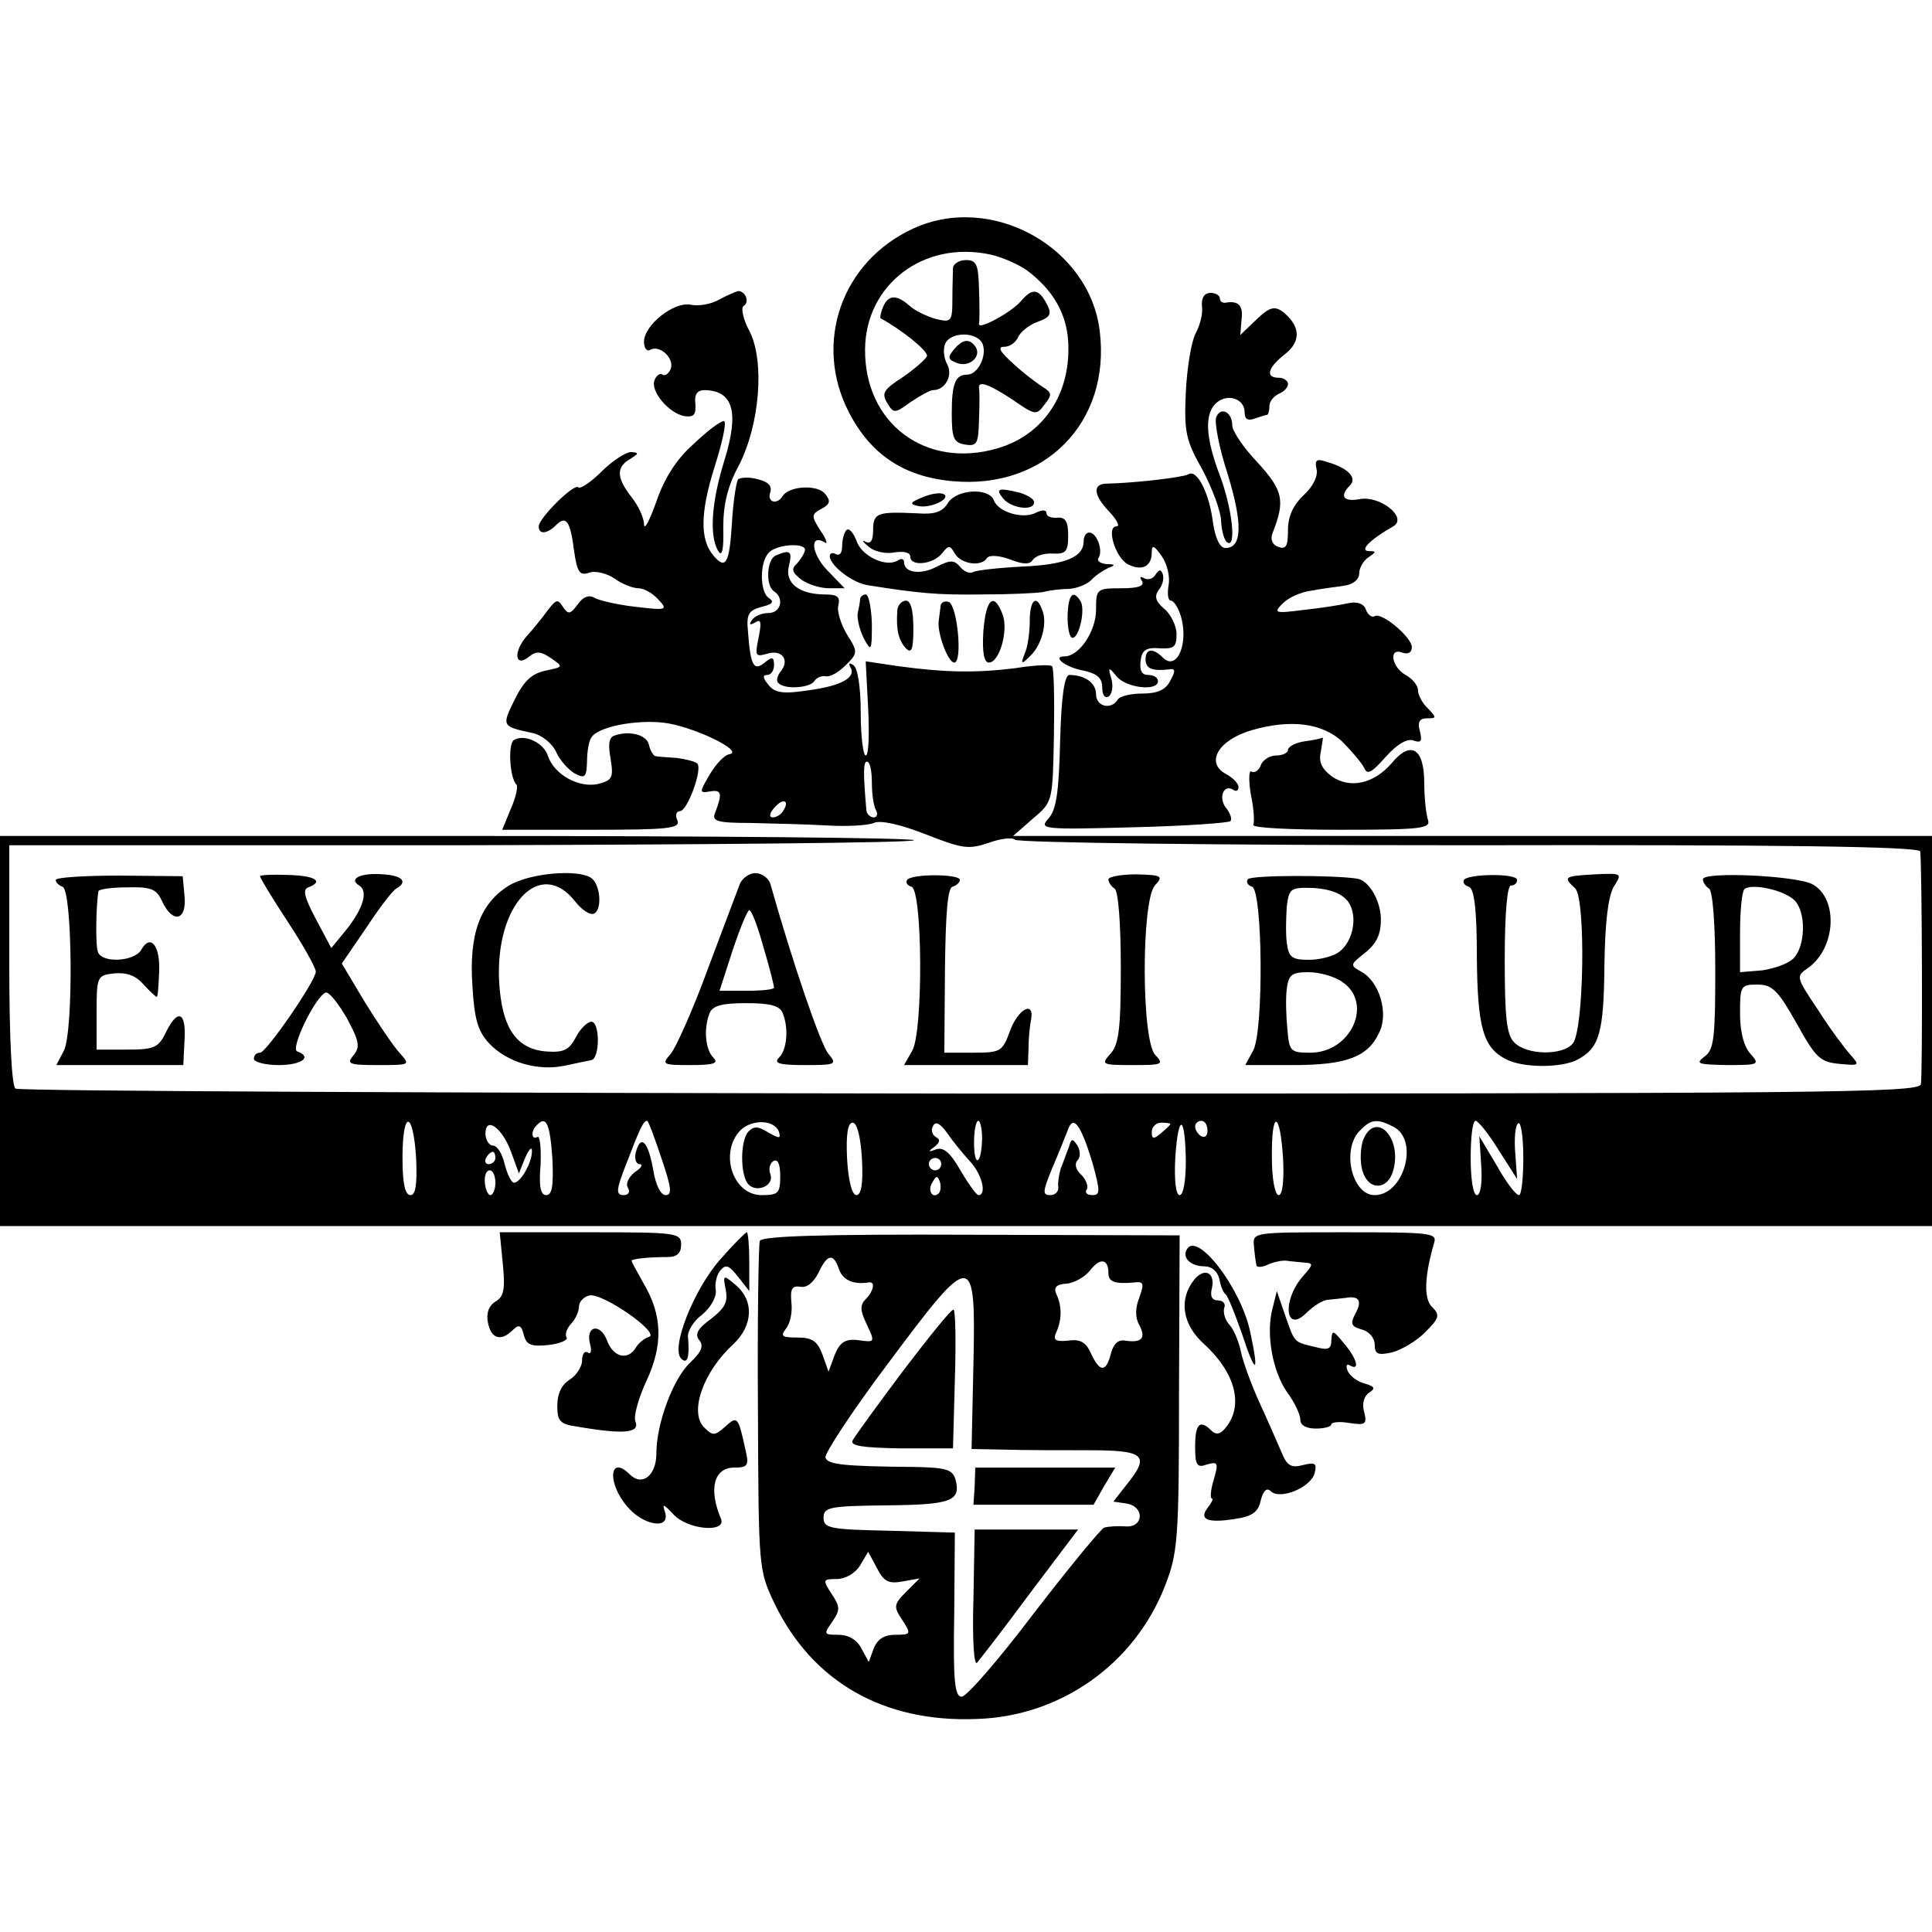 <?xml version="1.0" standalone="no"?>
<!DOCTYPE svg PUBLIC "-//W3C//DTD SVG 20010904//EN"
 "http://www.w3.org/TR/2001/REC-SVG-20010904/DTD/svg10.dtd">
<svg version="1.0" xmlns="http://www.w3.org/2000/svg"
 width="312pt" height="312pt" viewBox="0 0 312 312"
 preserveAspectRatio="xMidYMid meet">
<g transform="translate(0,312) scale(0.1,-0.1)"
fill="#000000" stroke="none">
<path d="M1475 2751 c-116 -53 -162 -185 -104 -297 35 -68 89 -104 167 -111
149 -14 256 95 238 242 -16 136 -175 224 -301 166z m184 -68 c42 -32 63 -69
66 -114 5 -84 -39 -151 -114 -173 -116 -34 -215 40 -214 160 1 105 95 176 202
153 19 -4 46 -16 60 -26z"/>
<path d="M1539 2688 c0 -7 -1 -30 -1 -51 0 -37 -2 -38 -27 -32 -14 4 -33 13
-42 21 -21 19 -35 18 -43 -2 -4 -9 -5 -18 -4 -18 35 -19 77 -53 75 -61 -2 -5
-20 -21 -39 -34 -31 -20 -35 -26 -25 -42 10 -17 12 -17 38 2 15 10 31 19 36
19 19 0 32 23 23 41 -6 10 -7 25 -4 33 8 21 53 21 61 0 7 -19 -8 -49 -25 -49
-19 0 -25 -14 -25 -62 0 -41 3 -48 22 -51 19 -3 21 2 22 40 1 24 1 46 0 51 -2
13 16 7 55 -19 36 -25 38 -25 51 -7 12 15 12 19 -3 28 -9 6 -31 22 -48 38 -21
19 -26 27 -14 27 9 0 18 7 22 15 3 8 17 20 31 25 22 8 24 13 15 30 -13 24 -23
25 -41 4 -15 -18 -70 -48 -68 -37 1 4 1 29 0 56 -1 40 -4 47 -21 47 -11 0 -20
-6 -21 -12z"/>
<path d="M1540 2555 c-10 -12 -9 -16 5 -21 19 -8 40 9 31 25 -10 15 -21 14
-36 -4z"/>
<path d="M1161 2636 c-12 -7 -33 -11 -46 -8 -27 5 -75 -33 -75 -60 0 -11 5
-16 10 -13 15 9 40 -14 33 -31 -3 -7 -9 -12 -13 -9 -4 3 -10 -1 -13 -9 -7 -18
23 -53 48 -58 16 -2 19 2 18 20 -2 15 3 22 15 22 46 -1 56 -35 32 -113 -21
-67 -25 -123 -10 -147 6 -10 9 2 8 38 0 37 7 67 25 100 34 66 42 167 18 216
-11 20 -15 39 -10 42 10 6 3 24 -9 24 -4 -1 -18 -7 -31 -14z"/>
<path d="M1941 2626 c2 -12 -3 -31 -10 -44 -7 -13 -14 -55 -16 -95 -3 -65 0
-78 27 -126 16 -30 30 -68 30 -83 1 -16 5 -31 10 -34 15 -10 8 55 -12 108 -24
63 -25 101 -5 118 18 15 45 6 45 -16 0 -11 5 -14 16 -10 9 3 18 6 20 6 2 0 4
6 4 14 0 8 7 16 15 20 8 3 15 10 15 16 0 5 -7 10 -15 10 -22 0 -18 16 10 38
27 21 25 46 -4 69 -13 9 -21 7 -42 -13 l-26 -25 2 25 c3 23 -5 31 -27 27 -5 0
-8 3 -8 7 0 5 -7 9 -15 9 -10 0 -15 -8 -14 -21z"/>
<path d="M1964 2446 c-3 -9 5 -50 19 -93 24 -79 23 -118 -4 -118 -9 0 -16 15
-20 40 -6 49 -26 88 -40 79 -9 -5 -86 -14 -131 -15 -24 0 -23 -18 4 -46 12
-13 17 -23 11 -23 -17 0 -2 -50 18 -61 23 -12 39 -4 39 19 0 13 4 11 16 -6 9
-13 14 -34 11 -48 -2 -13 -1 -24 4 -24 4 0 11 -10 15 -22 15 -45 -5 -93 -28
-70 -16 16 -28 15 -28 -3 0 -15 11 -19 38 -16 10 2 11 -2 2 -18 -7 -15 -21
-21 -45 -21 -18 0 -37 -4 -40 -10 -11 -17 -35 -11 -35 9 0 18 -18 31 -43 31
-8 0 -13 -34 -15 -107 -2 -82 -6 -111 -19 -125 -15 -17 -10 -18 136 -14 84 2
155 7 158 10 3 3 0 12 -6 20 -14 16 -6 40 10 31 5 -4 9 -2 9 4 0 6 -9 15 -20
21 -34 18 -13 55 42 71 63 18 113 11 145 -18 16 -16 32 -35 36 -43 5 -12 12
-8 35 18 19 21 35 30 45 26 12 -4 14 -1 10 15 -4 15 -1 21 12 21 15 0 15 1 1
16 -9 8 -16 22 -16 29 0 8 -9 19 -20 25 -23 13 -28 45 -5 36 9 -3 15 0 15 9 0
16 -49 57 -60 50 -4 -3 -11 2 -14 10 -3 10 -14 14 -28 11 -13 -3 -45 -8 -73
-11 -47 -6 -49 -5 -33 11 9 9 29 18 45 20 15 3 39 6 53 8 15 2 25 10 25 20 0
9 7 21 15 26 13 9 13 10 0 10 -15 1 3 19 40 40 24 14 -21 50 -54 44 -27 -5
-33 5 -16 22 12 12 -2 28 -37 38 -17 6 -20 3 -17 -11 3 -11 -5 -28 -20 -42
-18 -17 -26 -35 -26 -57 0 -26 -3 -32 -16 -27 -9 3 -13 12 -9 22 21 53 17 69
-24 114 -23 24 -41 51 -41 60 0 22 -19 31 -26 13z"/>
<path d="M1119 2402 c-27 -24 -47 -56 -59 -92 -11 -30 -19 -47 -20 -37 0 11
-9 30 -20 44 -25 32 -25 49 -2 62 14 9 14 10 1 11 -8 0 -30 -14 -47 -31 -18
-18 -35 -29 -38 -26 -7 7 -64 -50 -64 -63 0 -14 14 -12 28 2 16 16 23 7 29
-41 5 -35 9 -41 24 -36 10 4 29 -1 41 -9 12 -9 30 -16 39 -16 9 0 23 -8 32
-18 16 -17 14 -18 -36 -12 -28 3 -58 10 -66 14 -9 6 -19 3 -28 -10 -12 -16
-15 -17 -24 -4 -8 13 -11 12 -24 -5 -8 -11 -24 -31 -35 -43 -22 -26 -18 -51 5
-32 11 9 19 8 35 -3 20 -14 20 -14 -9 -20 -23 -5 -35 -17 -50 -47 -21 -43 -21
-43 30 -54 14 -3 31 -17 37 -30 6 -14 20 -29 30 -35 17 -9 19 -6 20 19 0 16 3
34 7 39 10 17 70 29 116 24 46 -5 132 -46 107 -51 -8 -1 -22 -16 -32 -33 -17
-29 -17 -30 1 -27 18 3 20 -3 8 -34 -6 -14 2 -17 57 -17 35 -1 90 -2 123 -4
33 -2 67 0 76 4 10 5 42 -2 83 -18 61 -24 70 -25 103 -14 19 7 38 9 42 5 3 -5
333 -9 734 -9 499 1 727 -2 728 -10 3 -28 4 -362 1 -376 -3 -14 -156 -15
-1535 -15 -843 1 -1537 4 -1542 8 -6 4 -10 80 -10 200 l0 193 727 0 c400 1
730 4 734 8 4 4 -326 7 -734 7 l-742 0 0 -315 0 -315 1560 0 1560 0 0 315 0
315 -742 0 -742 0 32 28 c32 27 32 27 34 134 1 59 0 109 -3 112 -2 3 -29 2
-59 -3 -64 -8 -114 -7 -188 3 l-54 8 4 -76 c2 -42 1 -76 -4 -76 -4 0 -8 31 -8
69 0 42 -5 73 -12 77 -6 4 -8 3 -5 -3 11 -17 -15 -31 -69 -38 -39 -6 -53 -4
-63 9 -9 11 -10 16 -2 16 6 0 11 7 11 16 0 13 -3 14 -15 4 -18 -15 -23 -4 -27
49 -3 30 1 35 22 41 17 4 21 8 12 14 -15 9 -16 58 0 74 13 13 58 16 58 4 0 -4
-6 -14 -12 -21 -11 -10 -9 -15 6 -27 11 -8 31 -14 45 -14 l25 0 -28 29 c-26
27 -29 60 -4 45 5 -4 3 5 -7 19 -15 24 -15 26 1 35 15 8 16 13 6 25 -13 15
-58 12 -68 -4 -9 -15 -26 -10 -20 6 3 10 -3 17 -20 21 -14 4 -28 3 -32 0 -3
-4 -8 -36 -10 -71 -4 -65 -10 -76 -30 -52 -22 26 -21 70 2 143 13 41 20 74 15
74 -6 0 -28 -17 -50 -38z m289 -546 c0 -19 3 -39 7 -45 3 -6 1 -11 -4 -11 -6
0 -12 6 -12 13 -5 58 -5 77 1 77 5 0 8 -15 8 -34z m-143 -45 c-3 -6 -11 -11
-17 -11 -6 0 -6 6 2 15 14 17 26 13 15 -4z m-593 -561 c2 -43 -1 -60 -9 -60
-9 0 -13 19 -13 60 0 78 17 78 22 0z m154 8 l12 -33 10 25 c6 14 11 19 11 12
1 -18 -18 -52 -29 -52 -4 0 -11 14 -15 30 -4 17 -12 30 -19 30 -6 0 -12 9 -12
19 0 30 28 9 42 -31z m66 -8 c2 -44 0 -60 -10 -60 -9 0 -12 14 -9 49 1 28 -1
47 -5 45 -10 -6 -11 10 -1 19 15 16 21 3 25 -53z m176 0 c16 -47 18 -60 7 -60
-8 0 -16 16 -20 40 -8 46 -20 59 -28 30 -3 -11 0 -20 6 -20 6 0 3 -6 -8 -13
-10 -8 -15 -19 -11 -25 4 -7 1 -12 -7 -12 -13 0 -12 9 5 52 21 55 27 68 33 68
2 0 12 -27 23 -60z m190 42 c3 -11 1 -11 -17 -1 -16 10 -23 11 -32 2 -14 -14
-14 -72 0 -86 14 -14 42 -1 35 17 -3 8 -1 17 5 21 7 4 11 -5 11 -24 0 -28 -3
-31 -30 -31 -47 0 -69 69 -34 105 19 18 55 17 62 -3z m134 -44 c2 -39 -1 -58
-9 -58 -7 0 -13 23 -15 58 -2 40 1 59 9 59 7 0 13 -23 15 -59z m174 -3 c20
-21 28 -55 14 -55 -3 0 -16 18 -29 40 -16 28 -27 38 -39 34 -13 -5 -14 -4 -3
4 9 7 10 12 2 16 -6 4 -8 12 -4 18 4 8 12 3 22 -11 9 -13 25 -33 37 -46z m20
36 c-1 -42 -13 -48 -13 -6 0 19 3 35 7 35 3 0 6 -13 6 -29z m178 -38 c13 -47
13 -53 0 -53 -8 0 -13 4 -9 9 3 5 -1 16 -9 24 -9 8 -11 18 -6 23 5 5 5 15 0
24 -8 12 -10 12 -14 -3 -4 -9 -9 -25 -13 -34 -3 -10 -5 -24 -4 -30 1 -7 -5
-13 -13 -13 -13 0 -12 6 3 43 10 23 21 51 25 61 9 27 21 11 40 -51z m126 62
c0 -2 -7 -8 -15 -15 -12 -10 -15 -10 -15 2 0 8 7 15 15 15 8 0 15 -1 15 -2z
m25 -60 c0 -32 -4 -55 -10 -55 -6 0 -9 23 -7 61 5 73 16 69 17 -6z m35 49 c0
-8 -4 -12 -10 -9 -5 3 -10 10 -10 16 0 5 5 9 10 9 6 0 10 -7 10 -16z m122 -44
c2 -37 -1 -60 -7 -60 -6 0 -11 26 -11 60 -1 78 13 78 18 0z m179 50 c41 -22
16 -110 -31 -110 -37 0 -54 74 -24 104 18 19 28 20 55 6z m169 -37 l30 -47 -3
42 c-2 24 0 45 5 48 4 3 8 -22 8 -55 0 -34 -3 -61 -7 -61 -5 0 -21 21 -36 48
l-28 47 3 -47 c2 -28 -1 -48 -7 -48 -6 0 -10 26 -10 60 0 33 3 60 8 60 4 0 21
-21 37 -47z m-1620 -13 c0 -5 -5 -10 -11 -10 -5 0 -7 5 -4 10 3 6 8 10 11 10
2 0 4 -4 4 -10z m720 -10 c0 -5 -4 -10 -10 -10 -5 0 -10 5 -10 10 0 6 5 10 10
10 6 0 10 -4 10 -10z m-720 -30 c0 -11 -4 -20 -8 -20 -4 0 -8 9 -9 20 -1 11 2
20 8 20 5 0 9 -9 9 -20z m716 -17 c-10 -10 -19 5 -10 18 6 11 8 11 12 0 2 -7
1 -15 -2 -18z"/>
<path d="M2201 1278 c-4 -12 -5 -34 -1 -48 9 -33 41 -33 50 0 15 54 -30 98
-49 48z"/>
<path d="M1490 2317 c-20 -8 -22 -11 -8 -14 20 -5 55 12 42 19 -5 3 -20 1 -34
-5z"/>
<path d="M1531 2308 c-9 -15 -22 -19 -49 -17 -65 3 -72 1 -72 -27 0 -17 -4
-23 -12 -19 -7 4 -5 0 5 -8 9 -8 28 -12 42 -9 15 2 25 0 25 -7 0 -16 36 -13
51 5 11 14 13 14 21 0 10 -17 43 -22 52 -7 4 5 19 4 36 -2 23 -9 33 -9 38 -1
4 6 18 11 32 10 21 -1 25 3 25 29 0 22 -4 30 -17 29 -10 -1 -18 2 -18 7 0 6
-7 6 -17 1 -21 -11 -61 1 -68 20 -8 21 -60 18 -74 -4z"/>
<path d="M1620 2315 c13 -16 50 -21 50 -6 0 5 -10 11 -22 15 -36 9 -41 7 -28
-9z"/>
<path d="M1367 2264 c-4 -4 -7 -16 -7 -26 0 -11 -4 -16 -10 -13 -5 3 -10 2
-10 -3 0 -15 36 -43 61 -47 82 -13 112 -16 184 -15 44 0 89 2 100 4 11 3 30 5
42 5 12 1 28 7 35 14 7 8 20 16 28 20 12 4 11 6 -3 6 -10 1 -16 5 -13 10 8 12
-3 41 -15 41 -5 0 -9 -6 -9 -14 0 -26 -30 -38 -100 -41 -38 -2 -74 -6 -79 -9
-5 -3 -14 1 -20 8 -10 12 -16 12 -38 1 -26 -14 -53 -10 -53 7 0 5 -4 7 -10 3
-19 -12 -59 7 -67 32 -5 13 -12 21 -16 17z"/>
<path d="M1253 2223 c-15 -6 -17 -49 -3 -58 17 -11 11 -35 -9 -35 -11 0 -23
-5 -27 -12 -5 -7 -3 -8 6 -3 9 6 10 0 5 -25 -6 -29 -5 -31 13 -26 24 8 38 -9
23 -28 -6 -7 -8 -16 -4 -19 10 -11 51 -8 58 3 4 6 12 9 18 8 7 -2 21 6 33 18
19 19 20 21 2 49 -10 17 -17 38 -14 48 3 13 -2 17 -21 17 -42 0 -66 18 -59 46
6 24 2 27 -21 17z"/>
<path d="M1866 2192 c-4 -7 -12 -9 -18 -6 -7 4 -8 2 -4 -4 5 -8 -5 -12 -33
-12 -40 0 -41 -1 -41 -35 0 -34 -27 -75 -51 -75 -21 0 2 -18 31 -23 22 -5 30
-12 30 -27 0 -12 4 -18 10 -15 6 4 8 16 5 28 -6 20 -5 21 8 5 15 -19 67 -25
67 -8 0 6 -7 10 -16 10 -10 0 -14 7 -12 23 2 17 9 22 31 20 23 -1 27 2 27 23
0 13 -9 32 -20 41 -14 12 -16 20 -9 30 6 7 9 18 7 25 -3 9 -6 9 -12 0z"/>
<path d="M1389 2153 c0 -5 -2 -15 -4 -24 -1 -8 3 -26 10 -40 12 -22 13 -21 13
24 -1 26 -5 47 -10 47 -4 0 -8 -3 -9 -7z"/>
<path d="M1724 2125 c0 -19 3 -35 8 -35 11 0 21 46 13 59 -12 20 -20 11 -21
-24z"/>
<path d="M1449 2133 c-2 -30 2 -47 14 -60 9 -9 12 -2 12 32 0 29 -4 45 -12 45
-7 0 -14 -8 -14 -17z"/>
<path d="M1519 2141 c-1 -6 -2 -17 -3 -23 -3 -20 15 -68 25 -68 14 0 5 93 -9
98 -7 2 -13 -1 -13 -7z"/>
<path d="M1588 2100 c-2 -33 1 -50 9 -50 17 0 32 52 22 78 -14 37 -27 25 -31
-28z"/>
<path d="M1663 2118 c0 -18 -3 -42 -8 -53 -7 -18 -6 -19 9 -4 18 17 28 53 19
74 -9 26 -20 16 -20 -17z"/>
<path d="M992 1932 c-9 -3 -10 -15 -6 -37 5 -31 3 -35 -20 -41 -31 -7 -71 15
-81 45 -7 22 -38 36 -55 26 -10 -6 -7 -61 4 -72 3 -3 -1 -21 -9 -39 l-14 -34
144 0 c124 0 144 2 139 15 -4 8 -2 15 4 15 12 0 37 68 28 77 -3 3 -18 7 -33 9
-16 1 -31 2 -35 3 -3 1 -8 9 -10 18 -3 16 -31 24 -56 15z"/>
<path d="M2108 1923 c-16 -2 -28 -9 -28 -14 0 -5 -9 -9 -19 -9 -10 0 -22 -7
-25 -16 -3 -8 -10 -13 -15 -10 -4 3 -5 -13 -1 -37 5 -23 6 -45 4 -49 -3 -5 61
-8 141 -8 130 0 146 2 141 16 -3 9 -6 36 -6 60 0 56 -22 69 -53 31 -29 -33
-67 -41 -96 -21 -16 12 -22 23 -18 40 2 13 4 23 3 23 0 -1 -13 -4 -28 -6z"/>
<path d="M90 1699 c0 -4 5 -9 11 -11 16 -5 18 -235 2 -265 l-12 -23 103 0 102
0 2 40 c3 46 -11 52 -30 13 -12 -25 -19 -28 -63 -28 l-49 0 0 60 c0 58 1 60
28 63 19 2 35 -3 47 -17 11 -12 21 -21 22 -21 2 0 3 18 4 40 2 43 -14 63 -29
36 -11 -19 -64 -22 -70 -3 -4 10 -3 75 1 98 1 3 22 6 47 6 39 1 47 -3 56 -23
17 -36 40 -31 36 9 l-3 32 -102 1 c-57 0 -103 -3 -103 -7z"/>
<path d="M420 1705 c0 -3 20 -36 45 -74 25 -38 45 -74 45 -80 0 -15 -80 -131
-90 -131 -6 0 -10 -4 -10 -10 0 -5 18 -10 40 -10 37 0 55 13 30 22 -12 4 30
90 46 95 5 2 20 -17 34 -41 20 -37 22 -47 11 -60 -12 -14 -8 -16 39 -16 53 0
53 0 35 20 -10 11 -35 48 -56 82 l-37 62 39 57 c21 32 43 61 49 64 19 11 10
21 -21 23 -36 3 -57 -7 -39 -18 15 -9 7 -37 -22 -73 l-23 -28 -25 47 c-18 34
-22 48 -12 51 26 10 10 19 -33 20 -25 1 -45 0 -45 -2z"/>
<path d="M822 1690 c-47 -29 -65 -79 -59 -163 3 -53 9 -73 27 -92 29 -31 79
-45 122 -36 18 4 38 8 43 9 14 3 14 62 0 62 -6 0 -18 -11 -25 -25 -11 -21 -20
-25 -48 -23 -49 4 -72 39 -76 114 -6 124 67 200 123 128 11 -14 25 -23 31 -19
13 8 9 47 -5 57 -21 15 -100 8 -133 -12z"/>
<path d="M1195 1693 c-4 -10 -27 -72 -52 -138 -24 -66 -52 -128 -60 -137 -15
-17 -13 -18 32 -18 38 0 46 3 37 12 -13 13 -16 47 -6 72 5 12 20 16 59 16 39
0 54 -4 59 -16 10 -25 7 -59 -6 -72 -9 -9 0 -12 42 -12 50 0 52 1 38 18 -12
13 -58 147 -94 275 -3 9 -14 17 -24 17 -10 0 -21 -8 -25 -17z m38 -103 c10
-33 17 -62 17 -65 0 -3 -20 -5 -44 -5 l-44 0 21 65 c12 36 24 65 27 65 4 0 14
-27 23 -60z"/>
<path d="M1465 1699 c-3 -4 0 -9 7 -11 18 -6 19 -236 1 -265 l-13 -23 100 0
100 0 1 28 c0 15 2 35 4 45 6 32 -21 18 -34 -18 -12 -33 -15 -35 -59 -35 l-47
0 1 132 c1 90 4 133 12 136 7 2 12 7 12 11 0 10 -79 10 -85 0z"/>
<path d="M1790 1700 c0 -5 5 -12 10 -15 6 -4 10 -57 10 -127 0 -99 -3 -125
-17 -140 -15 -17 -14 -18 36 -18 48 0 51 1 37 16 -23 22 -23 249 -1 274 14 15
12 17 -30 18 -25 0 -45 -4 -45 -8z"/>
<path d="M2015 1700 c-3 -4 0 -10 7 -12 17 -6 19 -231 2 -264 l-13 -24 77 0
c86 0 121 13 139 52 16 31 1 83 -29 99 -18 10 -18 11 6 30 19 15 26 30 26 54
0 30 -19 63 -38 66 -37 6 -173 6 -177 -1z m162 -36 c16 -22 9 -63 -14 -81 -9
-7 -31 -13 -49 -13 -28 0 -33 4 -36 28 -2 15 -1 41 0 58 4 30 6 31 44 30 27
-2 45 -9 55 -22z m-9 -130 c50 -34 14 -114 -52 -114 -32 0 -34 2 -37 38 -2 20
-3 49 -1 65 3 23 8 27 35 27 18 0 43 -7 55 -16z"/>
<path d="M2364 1699 c-2 -4 1 -9 8 -11 9 -3 13 -38 13 -114 1 -113 10 -145 46
-164 27 -15 91 -15 117 -1 35 19 42 43 43 153 1 69 6 110 15 126 14 22 14 22
-31 20 -50 -3 -51 -4 -31 -23 17 -18 14 -228 -4 -250 -16 -20 -74 -19 -94 1
-13 12 -16 40 -16 135 0 73 4 119 10 119 6 0 10 4 10 9 0 11 -79 10 -86 0z"/>
<path d="M2750 1700 c0 -5 5 -12 10 -15 6 -4 10 -59 10 -132 0 -108 -2 -128
-17 -139 -16 -12 -11 -13 36 -14 52 0 53 1 38 18 -11 12 -17 36 -17 65 0 45 1
47 28 47 24 0 33 -9 63 -62 31 -56 38 -63 69 -66 33 -3 34 -3 18 15 -9 10 -33
42 -52 72 -36 54 -36 54 -16 68 45 32 49 112 7 135 -26 14 -177 21 -177 8z
m148 -34 c19 -19 18 -74 -2 -94 -8 -8 -30 -16 -50 -19 l-36 -3 0 63 c0 35 3
67 7 71 11 10 64 -1 81 -18z"/>
<path d="M812 1079 c4 -40 2 -53 -12 -61 -11 -7 -15 -19 -12 -34 5 -26 21 -31
40 -12 10 10 14 8 18 -8 4 -16 12 -19 40 -16 18 2 32 8 29 12 -3 5 0 14 7 22
7 7 13 20 13 28 0 8 8 16 17 18 22 4 115 -61 96 -67 -7 -2 -17 -10 -21 -17
-13 -22 -37 -16 -47 12 -11 28 -35 23 -27 -7 3 -11 1 -17 -4 -13 -5 3 -9 -3
-9 -13 0 -10 -9 -24 -20 -31 -13 -8 -20 -23 -20 -42 0 -25 4 -30 33 -34 76
-13 101 -10 93 9 -3 8 5 37 18 65 27 58 26 106 -5 158 -10 18 -19 34 -19 36 0
3 27 6 58 6 15 0 22 6 22 20 0 19 -7 20 -146 20 l-147 0 5 -51z"/>
<path d="M1163 1086 c-43 -49 -80 -143 -63 -160 10 -10 14 2 11 35 -1 9 9 26
23 36 14 12 23 28 22 39 -2 10 1 25 7 32 9 11 14 9 29 -10 l18 -23 0 48 c0 26
-2 47 -4 47 -2 0 -22 -20 -43 -44z"/>
<path d="M1227 1116 c-2 -6 -4 -128 -3 -271 1 -260 1 -260 27 -315 61 -126
176 -192 326 -186 136 4 255 89 304 214 21 54 23 73 23 312 l1 255 -337 1
c-237 1 -338 -2 -341 -10z m128 -46 c6 -17 23 -25 48 -21 11 2 8 -14 -5 -27
-9 -9 -9 -18 0 -37 16 -34 16 -33 -14 -29 -19 2 -28 -4 -36 -24 l-10 -27 -10
28 c-8 21 -16 27 -40 27 -25 0 -28 2 -19 14 7 8 11 27 9 43 -2 22 1 27 15 25
10 -2 21 7 29 23 14 30 24 32 33 5z m435 -6 c0 -14 10 -18 42 -15 15 2 16 -2
8 -24 -7 -18 -7 -33 0 -45 11 -21 4 -29 -23 -25 -11 2 -19 -5 -23 -21 -8 -31
-18 -30 -32 0 -8 18 -17 24 -37 21 -21 -2 -25 1 -19 14 9 20 9 42 0 61 -5 11
0 16 16 17 13 1 30 11 38 21 16 21 30 20 30 -4z m-218 -147 l-3 -137 53 -1
c29 -1 90 -1 136 -1 91 0 100 -8 61 -56 l-21 -27 21 -3 c30 -5 28 -39 -1 -37
-13 1 -28 0 -35 -2 -6 -3 -57 -65 -114 -139 -56 -74 -108 -134 -116 -134 -11
0 -14 24 -12 133 l1 132 -106 3 c-96 2 -106 4 -106 21 0 17 9 19 102 20 105 1
120 7 111 42 -5 16 -15 19 -67 20 -115 1 -139 4 -143 15 -2 6 43 75 101 152
137 184 142 184 138 -1z m-115 -351 l28 5 -22 -22 c-20 -20 -20 -24 -6 -45 15
-23 14 -24 -11 -24 -18 0 -29 -7 -35 -22 l-8 -22 -12 22 c-7 14 -21 22 -37 22
-24 0 -24 1 -10 21 13 19 13 24 -1 45 -15 23 -14 24 8 24 14 0 30 9 38 22 l13
22 14 -26 c11 -22 19 -26 41 -22z"/>
<path d="M1459 907 c-42 -56 -79 -107 -82 -113 -5 -9 17 -12 77 -13 l85 0 3
110 c2 61 1 112 -2 114 -3 2 -39 -43 -81 -98z"/>
<path d="M1574 720 l-2 -30 97 0 97 0 17 30 18 30 -113 0 -113 0 -1 -30z"/>
<path d="M1572 538 c-2 -68 1 -109 6 -103 5 6 44 56 86 113 l77 102 -83 0 -84
0 -2 -112z"/>
<path d="M2025 1108 c1 -13 3 -27 4 -31 0 -4 9 -4 19 1 9 4 23 7 30 6 6 -1 19
-2 29 -3 14 -1 14 -3 -2 -21 -35 -39 -30 -95 5 -60 11 11 27 21 35 21 8 1 21
2 28 3 22 4 27 -5 16 -25 -9 -17 -7 -21 10 -26 12 -3 21 -14 21 -24 0 -16 5
-18 28 -13 15 4 39 18 53 32 23 23 25 28 12 41 -14 13 -13 49 3 104 5 16 -6
17 -144 17 -149 0 -149 0 -147 -22z"/>
<path d="M1917 1103 c-9 -14 6 -28 28 -28 12 0 21 -8 24 -20 2 -11 6 -22 10
-25 4 -3 15 -31 26 -62 23 -70 29 -69 14 1 -15 71 -85 162 -102 134z"/>
<path d="M1929 1054 c-26 -32 -20 -73 16 -105 50 -46 64 -99 34 -135 -8 -10
-15 -12 -23 -4 -18 18 -26 11 -26 -26 0 -30 3 -35 19 -29 18 5 19 3 11 -25 -5
-16 -6 -30 -3 -30 3 0 0 -6 -6 -14 -16 -20 -1 -26 43 -19 28 4 38 11 42 30 4
16 10 21 16 15 15 -15 65 6 71 29 4 16 1 18 -19 13 -19 -5 -26 -1 -35 22 -7
16 -23 53 -36 81 -13 29 -26 65 -29 80 -3 15 -11 35 -18 43 -8 8 -11 21 -9 28
3 6 -2 12 -10 12 -10 0 -13 7 -10 19 6 25 -11 35 -28 15z"/>
<path d="M1172 1037 c4 -20 -2 -30 -24 -47 -22 -16 -26 -25 -19 -34 8 -9 4
-19 -14 -36 -28 -26 -55 -99 -55 -147 0 -36 -23 -54 -43 -34 -33 33 -37 -14
-4 -52 26 -31 70 -38 61 -9 -5 14 -3 14 13 -3 23 -26 88 -31 77 -7 -20 48 -11
82 22 82 21 0 24 3 18 28 -12 55 -13 56 -33 38 -17 -15 -20 -15 -34 -1 -24 24
-2 89 47 134 32 30 34 70 5 95 -21 18 -22 18 -17 -7z"/>
<path d="M2055 1007 c-11 -41 0 -102 24 -136 12 -16 21 -36 21 -44 0 -9 10
-14 25 -14 14 0 25 3 25 7 0 3 13 5 29 2 26 -4 29 -2 24 18 -4 13 0 26 8 31
11 7 9 10 -8 15 -12 3 -24 13 -27 21 -3 8 -1 11 4 8 17 -10 11 12 -10 36 -17
21 -19 22 -20 5 0 -15 -5 -17 -27 -11 -34 8 -32 6 -48 52 l-13 38 -7 -28z"/>
</g>
</svg>
